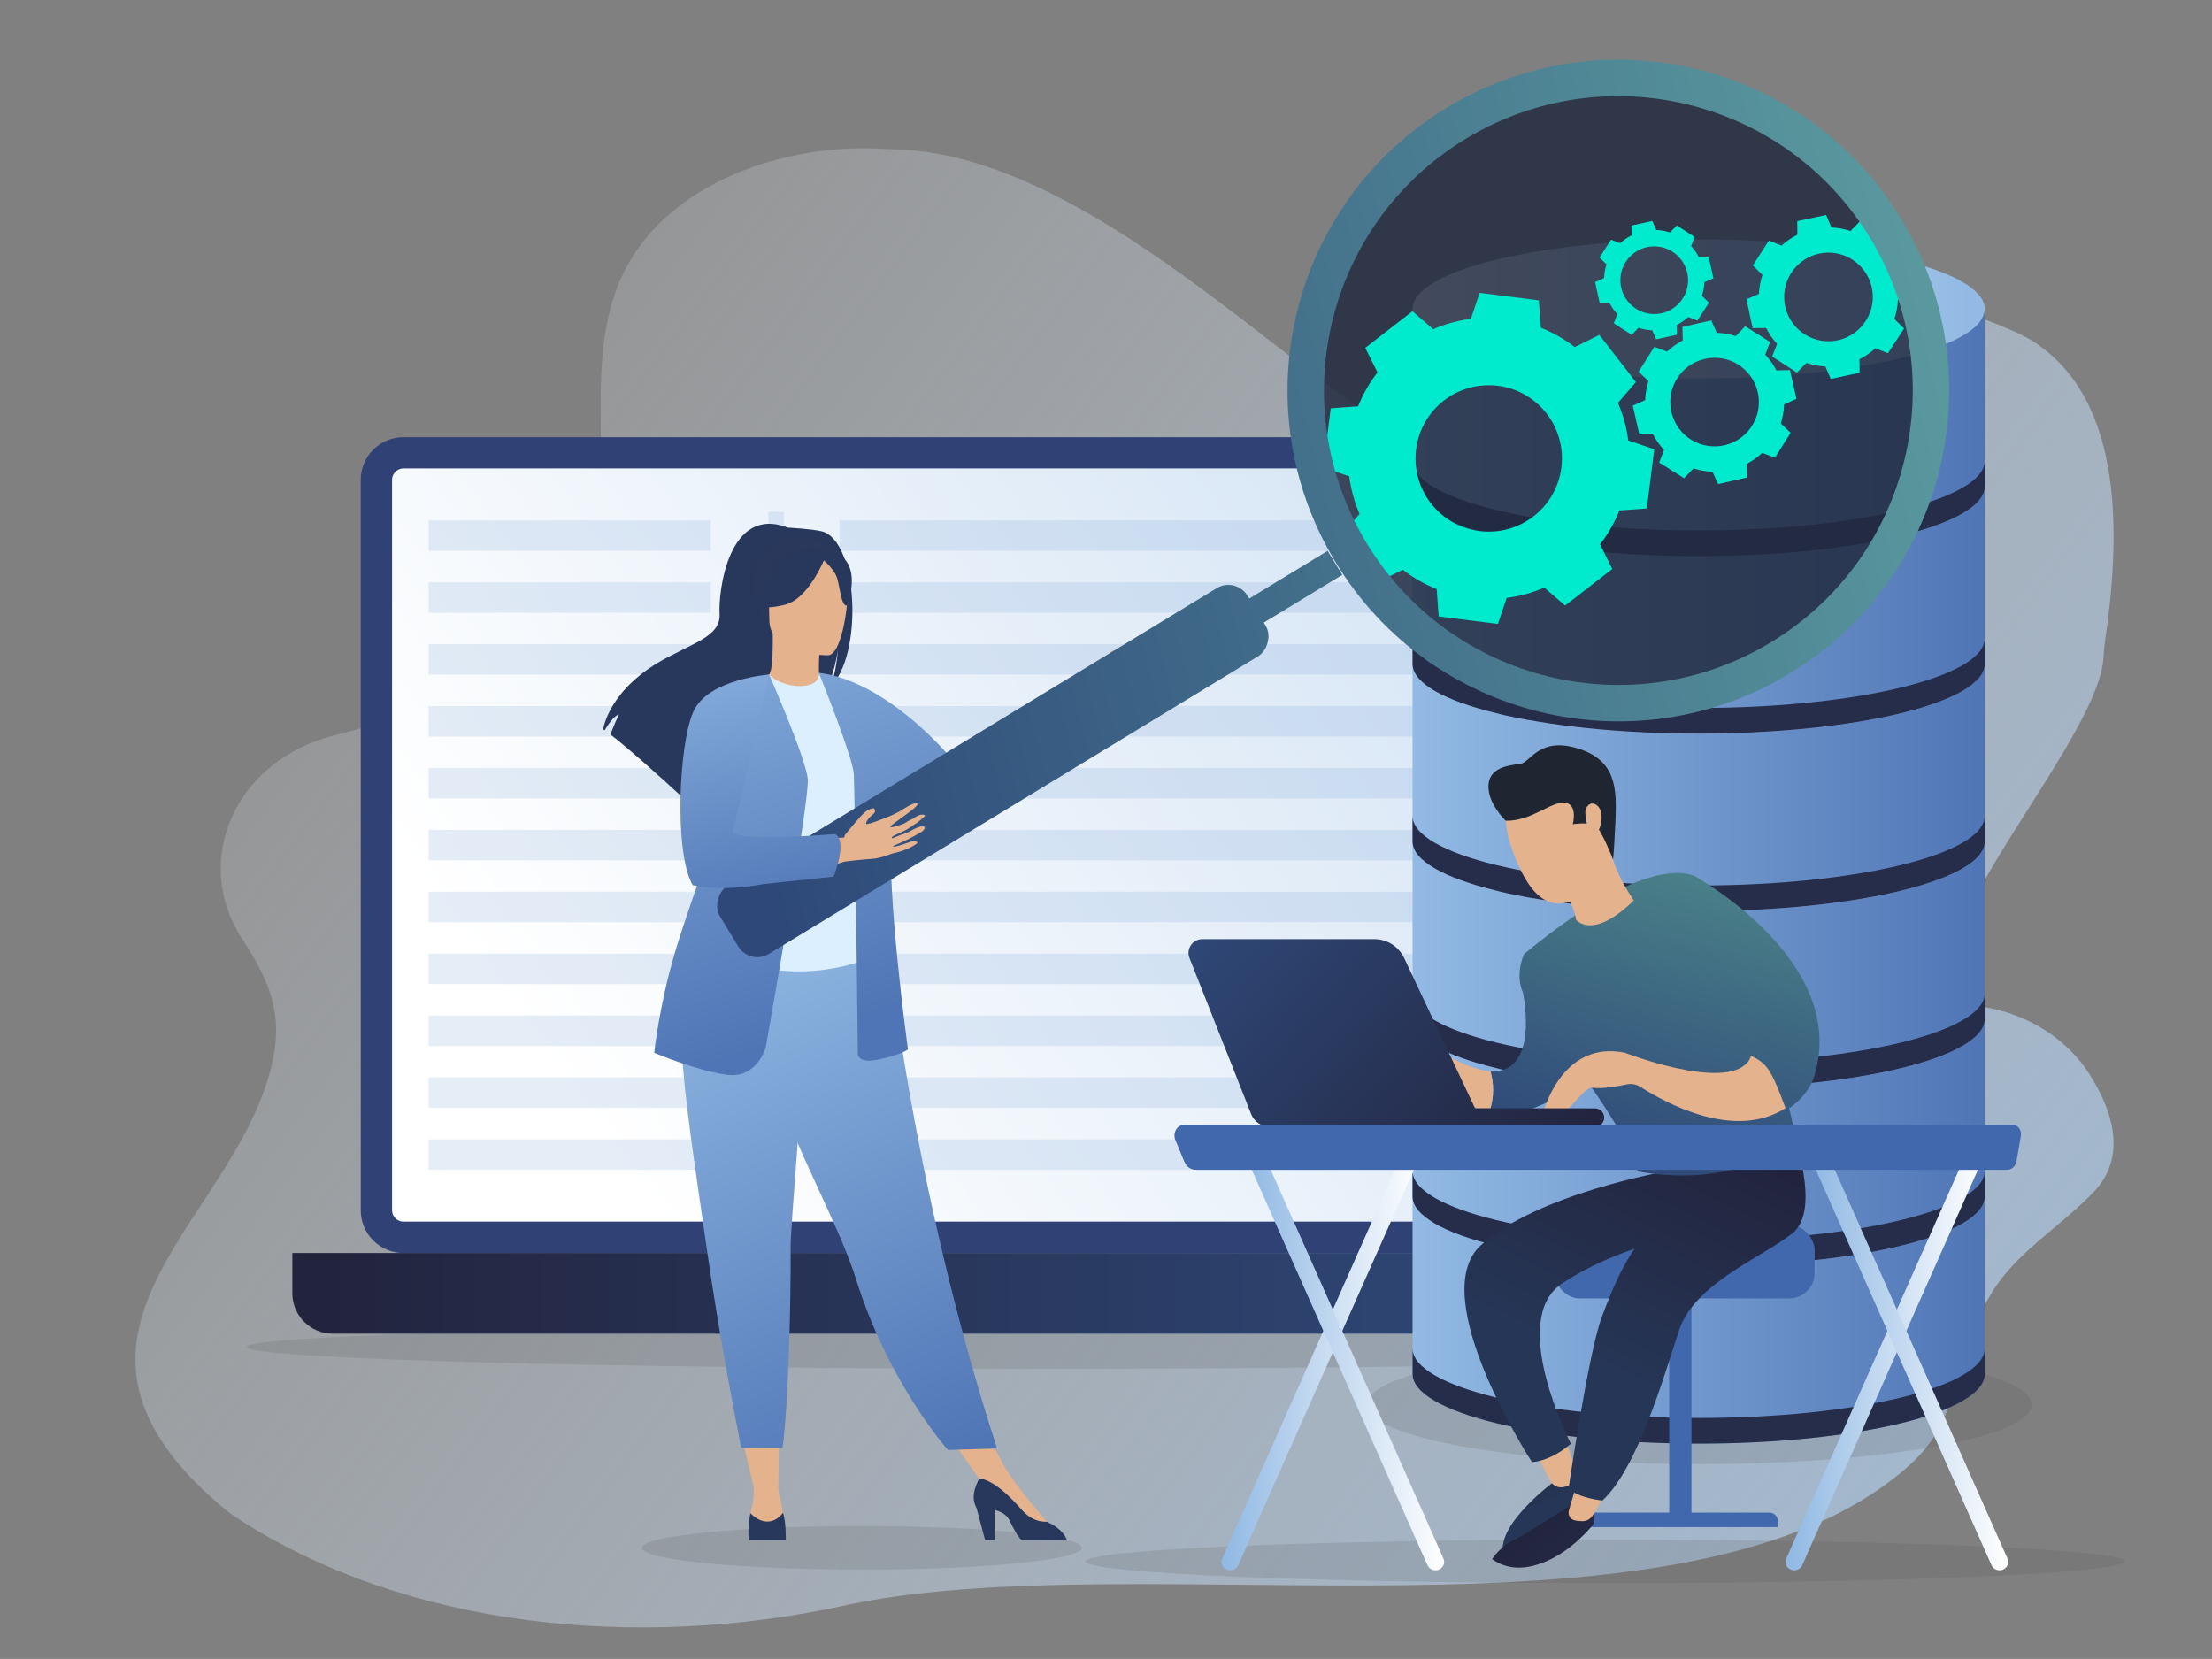 <?xml version="1.0" encoding="UTF-8"?>
<svg xmlns="http://www.w3.org/2000/svg" xmlns:xlink="http://www.w3.org/1999/xlink" id="Ebene_1" viewBox="0 0 596.02 447">
  <rect x="0" y="0" width="596.02" height="447" fill="#808080" stroke="none"/>
  <defs>
    <style>
      .cls-1 {
        fill: url(#Unbenannter_Verlauf_73-6);
      }

      .cls-1, .cls-2, .cls-3, .cls-4, .cls-5, .cls-6, .cls-7, .cls-8, .cls-9, .cls-10, .cls-11, .cls-12 {
        fill-rule: evenodd;
      }

      .cls-13 {
        fill: url(#Unbenannter_Verlauf_73-7);
      }

      .cls-14, .cls-3 {
        fill: #7ea5d8;
        opacity: .2;
      }

      .cls-15 {
        fill: url(#Unbenannter_Verlauf_70-4);
      }

      .cls-2 {
        fill: #252d4a;
      }

      .cls-16 {
        fill: url(#Unbenannter_Verlauf_477);
      }

      .cls-17 {
        fill: url(#Unbenannter_Verlauf_273-3);
      }

      .cls-4 {
        fill: url(#Unbenannter_Verlauf_70-2);
      }

      .cls-18 {
        fill: url(#Unbenannter_Verlauf_73-10);
      }

      .cls-5 {
        fill: url(#Unbenannter_Verlauf_73);
      }

      .cls-19 {
        fill: url(#Unbenannter_Verlauf_6-3);
      }

      .cls-6 {
        fill: url(#Unbenannter_Verlauf_6);
      }

      .cls-20 {
        fill: #4168ad;
      }

      .cls-21 {
        fill: url(#Unbenannter_Verlauf_39);
      }

      .cls-22 {
        fill: #212b40;
        opacity: .85;
      }

      .cls-23 {
        fill: url(#Unbenannter_Verlauf_273);
      }

      .cls-24 {
        fill: url(#Unbenannter_Verlauf_39-2);
      }

      .cls-25 {
        fill: url(#Unbenannter_Verlauf_73-11);
      }

      .cls-26 {
        fill: #e6b390;
      }

      .cls-27 {
        fill: url(#Unbenannter_Verlauf_39-3);
      }

      .cls-28 {
        fill: #28385c;
      }

      .cls-7 {
        fill: url(#Unbenannter_Verlauf_73-2);
      }

      .cls-29 {
        fill: #505050;
        opacity: .16;
      }

      .cls-8 {
        fill: url(#Unbenannter_Verlauf_73-5);
      }

      .cls-30 {
        fill: #00eace;
      }

      .cls-31 {
        fill: url(#Unbenannter_Verlauf_70-6);
      }

      .cls-9 {
        fill: url(#Unbenannter_Verlauf_70);
      }

      .cls-32 {
        fill: url(#Unbenannter_Verlauf_6-2);
      }

      .cls-33 {
        fill: #cc564f;
      }

      .cls-34 {
        fill: #e5b28e;
      }

      .cls-10 {
        fill: url(#Unbenannter_Verlauf_73-4);
      }

      .cls-35 {
        fill: url(#Unbenannter_Verlauf_70-5);
      }

      .cls-36 {
        fill: url(#Unbenannter_Verlauf_73-9);
      }

      .cls-37 {
        fill: url(#Unbenannter_Verlauf_70-3);
      }

      .cls-11 {
        fill: #304275;
      }

      .cls-38 {
        fill: url(#Unbenannter_Verlauf_73-8);
      }

      .cls-39 {
        fill: url(#Unbenannter_Verlauf_4);
      }

      .cls-40 {
        fill: url(#Unbenannter_Verlauf_4-3);
      }

      .cls-41 {
        fill: #dcefff;
      }

      .cls-42 {
        fill: url(#Unbenannter_Verlauf_4-2);
      }

      .cls-12 {
        fill: url(#Unbenannter_Verlauf_73-3);
      }

      .cls-43 {
        fill: url(#Unbenannter_Verlauf_4-4);
      }

      .cls-44 {
        fill: #29385b;
      }

      .cls-45 {
        fill: url(#Unbenannter_Verlauf_273-2);
      }

      .cls-46 {
        fill: #1f2531;
      }
    </style>
    <linearGradient id="Unbenannter_Verlauf_477" data-name="Unbenannter Verlauf 477" x1="-11.74" y1="12.03" x2="714.72" y2="557.47" gradientUnits="userSpaceOnUse">
      <stop offset="0" stop-color="#fff" stop-opacity="0"></stop>
      <stop offset="1" stop-color="#92bae4"></stop>
    </linearGradient>
    <linearGradient id="Unbenannter_Verlauf_70" data-name="Unbenannter Verlauf 70" x1="155" y1="297.85" x2="790.61" y2="-149.42" gradientUnits="userSpaceOnUse">
      <stop offset="0" stop-color="#fff"></stop>
      <stop offset=".97" stop-color="#92bae4"></stop>
    </linearGradient>
    <linearGradient id="Unbenannter_Verlauf_6" data-name="Unbenannter Verlauf 6" x1="78.77" y1="348.48" x2="430.6" y2="348.48" gradientUnits="userSpaceOnUse">
      <stop offset="0" stop-color="#22233c"></stop>
      <stop offset=".97" stop-color="#2f4979"></stop>
    </linearGradient>
    <linearGradient id="Unbenannter_Verlauf_70-2" data-name="Unbenannter Verlauf 70" x1="380.62" y1="83.24" x2="534.78" y2="83.24" xlink:href="#Unbenannter_Verlauf_70"></linearGradient>
    <linearGradient id="Unbenannter_Verlauf_73" data-name="Unbenannter Verlauf 73" x1="380.62" y1="116.54" x2="534.78" y2="116.54" gradientUnits="userSpaceOnUse">
      <stop offset="0" stop-color="#92bae4"></stop>
      <stop offset="1" stop-color="#5075b6"></stop>
    </linearGradient>
    <linearGradient id="Unbenannter_Verlauf_73-2" data-name="Unbenannter Verlauf 73" y1="164.37" y2="164.37" xlink:href="#Unbenannter_Verlauf_73"></linearGradient>
    <linearGradient id="Unbenannter_Verlauf_73-3" data-name="Unbenannter Verlauf 73" y1="212.19" y2="212.19" xlink:href="#Unbenannter_Verlauf_73"></linearGradient>
    <linearGradient id="Unbenannter_Verlauf_73-4" data-name="Unbenannter Verlauf 73" y1="260.02" y2="260.02" xlink:href="#Unbenannter_Verlauf_73"></linearGradient>
    <linearGradient id="Unbenannter_Verlauf_73-5" data-name="Unbenannter Verlauf 73" y1="307.85" y2="307.85" xlink:href="#Unbenannter_Verlauf_73"></linearGradient>
    <linearGradient id="Unbenannter_Verlauf_73-6" data-name="Unbenannter Verlauf 73" y1="355.68" y2="355.68" xlink:href="#Unbenannter_Verlauf_73"></linearGradient>
    <linearGradient id="Unbenannter_Verlauf_4" data-name="Unbenannter Verlauf 4" x1="2979.17" y1="386.3" x2="2968.59" y2="407.11" gradientTransform="translate(3383.96) rotate(-180) scale(1 -1)" gradientUnits="userSpaceOnUse">
      <stop offset="0" stop-color="#22233c"></stop>
      <stop offset=".97" stop-color="#263656"></stop>
    </linearGradient>
    <linearGradient id="Unbenannter_Verlauf_4-2" data-name="Unbenannter Verlauf 4" x1="521.39" y1="295.34" x2="489.38" y2="362.32" gradientTransform="translate(-75.57)" xlink:href="#Unbenannter_Verlauf_4"></linearGradient>
    <linearGradient id="Unbenannter_Verlauf_4-3" data-name="Unbenannter Verlauf 4" x1="2973.03" y1="407.34" x2="2936.34" y2="455.31" xlink:href="#Unbenannter_Verlauf_4"></linearGradient>
    <linearGradient id="Unbenannter_Verlauf_4-4" data-name="Unbenannter Verlauf 4" x1="548.29" y1="308.19" x2="516.28" y2="375.17" gradientTransform="translate(-75.57)" xlink:href="#Unbenannter_Verlauf_4"></linearGradient>
    <linearGradient id="Unbenannter_Verlauf_39" data-name="Unbenannter Verlauf 39" x1="506.6" y1="228.27" x2="475.84" y2="344.53" gradientTransform="translate(-75.57)" gradientUnits="userSpaceOnUse">
      <stop offset="0" stop-color="#497f88"></stop>
      <stop offset=".66" stop-color="#2f4979"></stop>
      <stop offset="1" stop-color="#2f4979"></stop>
    </linearGradient>
    <linearGradient id="Unbenannter_Verlauf_39-2" data-name="Unbenannter Verlauf 39" x1="534.51" y1="237.84" x2="503.98" y2="353.27" xlink:href="#Unbenannter_Verlauf_39"></linearGradient>
    <linearGradient id="Unbenannter_Verlauf_39-3" data-name="Unbenannter Verlauf 39" x1="553.59" y1="242.9" x2="524.22" y2="353.94" xlink:href="#Unbenannter_Verlauf_39"></linearGradient>
    <linearGradient id="Unbenannter_Verlauf_6-2" data-name="Unbenannter Verlauf 6" x1="496.86" y1="318.32" x2="401.94" y2="234.07" gradientTransform="translate(-75.57)" xlink:href="#Unbenannter_Verlauf_6"></linearGradient>
    <linearGradient id="Unbenannter_Verlauf_6-3" data-name="Unbenannter Verlauf 6" x1="488.35" y1="327.92" x2="393.42" y2="243.66" gradientTransform="translate(-75.57)" xlink:href="#Unbenannter_Verlauf_6"></linearGradient>
    <linearGradient id="Unbenannter_Verlauf_70-3" data-name="Unbenannter Verlauf 70" x1="15505.52" y1="365.6" x2="15559.3" y2="365.6" gradientTransform="translate(15888.43) rotate(-180) scale(1 -1)" xlink:href="#Unbenannter_Verlauf_70"></linearGradient>
    <linearGradient id="Unbenannter_Verlauf_70-4" data-name="Unbenannter Verlauf 70" x1="15499.31" y1="365.6" x2="15553.09" y2="365.6" gradientTransform="translate(15888.43) rotate(-180) scale(1 -1)" xlink:href="#Unbenannter_Verlauf_70"></linearGradient>
    <linearGradient id="Unbenannter_Verlauf_70-5" data-name="Unbenannter Verlauf 70" x1="15353.54" y1="365.6" x2="15407.32" y2="365.6" gradientTransform="translate(15888.43) rotate(-180) scale(1 -1)" xlink:href="#Unbenannter_Verlauf_70"></linearGradient>
    <linearGradient id="Unbenannter_Verlauf_70-6" data-name="Unbenannter Verlauf 70" x1="15347.33" y1="365.6" x2="15401.11" y2="365.6" gradientTransform="translate(15888.43) rotate(-180) scale(1 -1)" xlink:href="#Unbenannter_Verlauf_70"></linearGradient>
    <linearGradient id="Unbenannter_Verlauf_73-7" data-name="Unbenannter Verlauf 73" x1="200.81" y1="241.22" x2="136.82" y2="386.76" gradientTransform="translate(409.86) rotate(-180) scale(1 -1)" xlink:href="#Unbenannter_Verlauf_73"></linearGradient>
    <linearGradient id="Unbenannter_Verlauf_73-8" data-name="Unbenannter Verlauf 73" x1="186.34" y1="130.52" x2="143.67" y2="262.99" gradientTransform="translate(409.86) rotate(-180) scale(1 -1)" xlink:href="#Unbenannter_Verlauf_73"></linearGradient>
    <linearGradient id="Unbenannter_Verlauf_73-9" data-name="Unbenannter Verlauf 73" x1="234.84" y1="256.18" x2="170.85" y2="401.73" gradientTransform="translate(409.86) rotate(-180) scale(1 -1)" xlink:href="#Unbenannter_Verlauf_73"></linearGradient>
    <linearGradient id="Unbenannter_Verlauf_73-10" data-name="Unbenannter Verlauf 73" x1="244.16" y1="149.14" x2="201.5" y2="281.61" gradientTransform="translate(409.86) rotate(-180) scale(1 -1)" xlink:href="#Unbenannter_Verlauf_73"></linearGradient>
    <linearGradient id="Unbenannter_Verlauf_273" data-name="Unbenannter Verlauf 273" x1="197.21" y1="197.25" x2="620.27" y2="90.5" gradientTransform="translate(663.35 -53.96) rotate(121.31)" gradientUnits="userSpaceOnUse">
      <stop offset="0" stop-color="#2e4979"></stop>
      <stop offset="1" stop-color="#65afa8"></stop>
    </linearGradient>
    <linearGradient id="Unbenannter_Verlauf_273-2" data-name="Unbenannter Verlauf 273" x1="204.21" y1="223.72" x2="625.26" y2="117.47" gradientTransform="translate(584.02 87.14) rotate(121.31)" xlink:href="#Unbenannter_Verlauf_273"></linearGradient>
    <linearGradient id="Unbenannter_Verlauf_273-3" data-name="Unbenannter Verlauf 273" x1="189.68" y1="167.41" x2="612.74" y2="60.65" gradientTransform="matrix(1,0,0,1,0,0)" xlink:href="#Unbenannter_Verlauf_273"></linearGradient>
    <linearGradient id="Unbenannter_Verlauf_73-11" data-name="Unbenannter Verlauf 73" x1="219.33" y1="162.18" x2="200.06" y2="249.23" gradientTransform="translate(409.86) rotate(-180) scale(1 -1)" xlink:href="#Unbenannter_Verlauf_73"></linearGradient>
  </defs>
  <path class="cls-16" d="M72.31,266.19c-1.73-4.56-4.23-8.93-7.05-13.22-13.87-21.09-1.73-48.22,24.68-54.78,24.72-6.14,48-16.08,62.13-34.49,1.2-1.56,2.27-3.2,3.17-4.92,13.77-26.33-.56-59.94,13.41-86.55,11.82-22.53,42.07-33.92,69.91-32.09.74.05,1.49.08,2.23.09,64.63,1.19,134.9,95.44,156.78,79.85,18.05-9.02,35.99-29.6,54.86-38.15,32.82-14.87,84.62,3.32,95.05,9.85,25.66,16.06,23.6,54.52,19.67,81.27-.18,1.25-.3,2.5-.35,3.76-.87,24.68-64.74,89.06-32.07,94.55,12.01,2.02,22.39,8.74,28.37,18.25,6.33,10.05,10.12,22.31.79,31.83-8.28,8.53-19.08,15.15-25.8,24.71-7.62,10.84-9.11,24.22-14.33,36.1-2.04,4.64-5.17,8.85-9.1,12.4-59.08,53.42-208.45,20.48-287.78,38.1-54.65,11.78-116.82,6.26-163.04-23.74-1.46-.95-2.83-2-4.14-3.11-56.55-48.04,7.12-78.15,14.24-122.67.91-5.72.44-11.57-1.64-17.04Z"></path>
  <path class="cls-29" d="M499.68,362.94c0-3.24-96.98-5.87-216.61-5.87s-216.61,2.63-216.61,5.87c0,3.24,96.98,5.87,216.61,5.87s216.61-2.63,216.61-5.87Z"></path>
  <path class="cls-29" d="M547.43,378.5c0-8.84-40.11-16-89.59-16-49.48,0-89.59,7.16-89.59,16,0,8.84,40.11,16,89.59,16s89.59-7.16,89.59-16Z"></path>
  <g>
    <path class="cls-11" d="M108.68,117.8h292.01c6.32,0,11.48,5.16,11.48,11.48v196.86c0,6.32-5.16,11.48-11.48,11.48H108.68c-6.32,0-11.48-5.16-11.48-11.48v-196.86c0-6.32,5.16-11.48,11.48-11.48h0ZM108.68,117.8"></path>
    <path class="cls-9" d="M108.68,126.22c-1.65,0-3.04,1.4-3.04,3.05v196.86c0,1.66,1.39,3.04,3.04,3.04h292.01c1.65,0,3.04-1.39,3.04-3.04v-196.86c0-1.66-1.39-3.05-3.04-3.05H108.68ZM108.68,126.22"></path>
    <path class="cls-6" d="M78.77,337.62h351.83v10.87c0,5.98-4.88,10.87-10.86,10.87H89.64c-5.98,0-10.87-4.89-10.87-10.87v-10.87ZM78.77,337.62"></path>
    <path class="cls-3" d="M115.49,140.22h76.01v8.2h-76.01v-8.2ZM115.49,307h76.01v8.2h-76.01v-8.2ZM115.49,290.31h76.01v8.21h-76.01v-8.21ZM115.49,273.64h76.01v8.21h-76.01v-8.21ZM115.49,256.96h76.01v8.2h-76.01v-8.2ZM115.49,240.28h76.01v8.2h-76.01v-8.2ZM115.49,223.61h76.01v8.2h-76.01v-8.2ZM115.49,206.92h76.01v8.21h-76.01v-8.21ZM115.49,190.25h76.01v8.21h-76.01v-8.21ZM115.49,173.57h76.01v8.2h-76.01v-8.2ZM115.49,156.89h76.01v8.2h-76.01v-8.2ZM115.49,156.89"></path>
    <path class="cls-3" d="M226.23,140.22h167.87v8.2h-167.87v-8.2ZM226.23,307h167.87v8.2h-167.87v-8.2ZM226.23,290.31h167.87v8.21h-167.87v-8.21ZM226.23,273.64h167.87v8.21h-167.87v-8.21ZM226.23,256.96h167.87v8.2h-167.87v-8.2ZM226.23,240.28h167.87v8.2h-167.87v-8.2ZM226.23,223.61h167.87v8.2h-167.87v-8.2ZM226.23,206.92h167.87v8.21h-167.87v-8.21ZM226.23,190.25h167.87v8.21h-167.87v-8.21ZM226.23,173.57h167.87v8.2h-167.87v-8.2ZM226.23,156.89h167.87v8.2h-167.87v-8.2ZM226.23,156.89"></path>
    <rect class="cls-14" x="207.03" y="137.92" width="4.17" height="179.56"></rect>
  </g>
  <g>
    <path class="cls-4" d="M457.7,64.48c42.58,0,77.08,8.4,77.08,18.76s-34.5,18.76-77.08,18.76-77.09-8.4-77.09-18.76,34.51-18.76,77.09-18.76h0ZM457.7,64.48"></path>
    <path class="cls-5" d="M534.78,131.07v-47.83c0,10.36-34.5,18.76-77.08,18.76s-77.09-8.4-77.09-18.76v47.83c0,10.37,34.51,18.77,77.09,18.77s77.08-8.4,77.08-18.77h0ZM534.78,131.07"></path>
    <path class="cls-7" d="M534.78,178.89v-47.83c0,10.37-34.5,18.77-77.08,18.77s-77.09-8.4-77.09-18.77v47.83c0,10.37,34.51,18.77,77.09,18.77s77.08-8.4,77.08-18.77h0ZM534.78,178.89"></path>
    <path class="cls-12" d="M534.78,226.73v-47.83c0,10.37-34.5,18.77-77.08,18.77s-77.09-8.4-77.09-18.77v47.83c0,10.36,34.51,18.76,77.09,18.76s77.08-8.4,77.08-18.76h0ZM534.78,226.73"></path>
    <path class="cls-10" d="M534.78,274.55v-47.83c0,10.36-34.5,18.76-77.08,18.76s-77.09-8.4-77.09-18.76v47.83c0,10.36,34.51,18.76,77.09,18.76s77.08-8.4,77.08-18.76h0ZM534.78,274.55"></path>
    <path class="cls-8" d="M534.78,322.38v-47.83c0,10.36-34.5,18.76-77.08,18.76s-77.09-8.4-77.09-18.76v47.83c0,10.36,34.51,18.76,77.09,18.76s77.08-8.4,77.08-18.76h0ZM534.78,322.38"></path>
    <path class="cls-1" d="M534.78,370.21v-47.83c0,10.36-34.5,18.76-77.08,18.76s-77.09-8.4-77.09-18.76v47.83c0,10.37,34.51,18.77,77.09,18.77s77.08-8.4,77.08-18.77h0ZM534.78,370.21"></path>
    <path class="cls-2" d="M457.7,142.93c-42.57,0-77.09-8.4-77.09-18.76v6.9c0,10.37,34.51,18.77,77.09,18.77s77.08-8.4,77.08-18.77v-6.9c0,10.36-34.5,18.76-77.08,18.76h0ZM457.7,142.93"></path>
    <path class="cls-2" d="M457.7,190.76c-42.57,0-77.09-8.4-77.09-18.76v6.9c0,10.37,34.51,18.77,77.09,18.77s77.08-8.4,77.08-18.77v-6.9c0,10.36-34.5,18.76-77.08,18.76h0ZM457.7,190.76"></path>
    <path class="cls-2" d="M457.7,238.59c-42.57,0-77.09-8.4-77.09-18.76v6.9c0,10.36,34.51,18.76,77.09,18.76s77.08-8.4,77.08-18.76v-6.9c0,10.36-34.5,18.76-77.08,18.76h0ZM457.7,238.59"></path>
    <path class="cls-2" d="M457.7,286.42c-42.57,0-77.09-8.4-77.09-18.77v6.9c0,10.36,34.51,18.76,77.09,18.76s77.08-8.4,77.08-18.76v-6.9c0,10.37-34.5,18.77-77.08,18.77h0ZM457.7,286.42"></path>
    <path class="cls-2" d="M457.7,334.25c-42.57,0-77.09-8.4-77.09-18.76v6.9c0,10.36,34.51,18.76,77.09,18.76s77.08-8.4,77.08-18.76v-6.9c0,10.36-34.5,18.76-77.08,18.76h0ZM457.7,334.25"></path>
    <path class="cls-2" d="M457.7,382.07c-42.57,0-77.09-8.4-77.09-18.76v6.9c0,10.37,34.51,18.77,77.09,18.77s77.08-8.4,77.08-18.77v-6.9c0,10.36-34.5,18.76-77.08,18.76h0ZM457.7,382.07"></path>
  </g>
  <g>
    <g>
      <path class="cls-29" d="M572.51,420.71c0-3.24-62.69-5.87-140.02-5.87-77.33,0-140.02,2.63-140.02,5.87,0,3.24,62.69,5.87,140.02,5.87s140.02-2.63,140.02-5.87Z"></path>
      <path class="cls-29" d="M291.51,417.06c0-3.24-26.54-5.87-59.28-5.87s-59.28,2.63-59.28,5.87,26.54,5.87,59.28,5.87c32.74,0,59.28-2.63,59.28-5.87Z"></path>
      <g>
        <g>
          <rect class="cls-20" x="449.77" y="345.4" width="5.99" height="64.82"></rect>
          <path class="cls-20" d="M479.02,411.47h-52.5v-1.83c0-1.15.93-2.07,2.07-2.07h48.19c1.23,0,2.24,1,2.24,2.24v1.67Z"></path>
          <rect class="cls-20" x="418.8" y="329.96" width="70.15" height="19.9" rx="6.85" ry="6.85"></rect>
        </g>
        <g>
          <path class="cls-39" d="M419.38,398.73s-17.12,12.34-14.14,20.63c0,0,18.73-8.08,20.99-14.44,2.26-6.36-.38-9.18-.38-9.18l-6.46,2.99Z"></path>
          <path class="cls-34" d="M421.96,388.39l2.8,8.09c.42,1.22,0,2.61-1.09,3.3-.55.35-1.29.67-2.32.9-1.44.33-2.93-.34-3.62-1.64l-3.35-6.3,7.58-4.34Z"></path>
          <path class="cls-42" d="M449.19,315.57s-35.16,6.09-50.24,20.02c-15.08,13.93,13.84,58.37,13.84,58.37,0,0,4.74-.03,10.48-4.95,0,0-17.15-33.42-2.37-43.17,16.62-10.96,35.76-13.43,35.76-13.43l-7.14-15.77-.34-1.07Z"></path>
          <path class="cls-40" d="M408.21,414.78c3.76-1.74,14.42-9.2,16.22-9.53,1.8-.33,4.91,1.78,4.91,1.78,0,0,.76,1.36-.05,3.74-2.5,3.03-8.06,8.8-15.52,10.95-5.49,1.58-9.33.11-11.73-1.62,1.32-2,3.66-4.16,6.17-5.32Z"></path>
          <path class="cls-34" d="M432.54,401.76c-.04,1.04-2.16,4.59-3.4,6.59-.59.95-1.62,1.53-2.74,1.53-.71,0-1.52-.06-2.26-.27-1.11-.32-1.73-1.5-1.41-2.61l2.42-8.27,7.39,3.03Z"></path>
          <path class="cls-43" d="M483.03,305.02s7.81,20.88,0,27.23c-7.81,6.35-26.43,13.5-30.59,26.14-4.16,12.65-11.22,37.22-20.67,45.92,0,0-6.64-.64-9.12-3.29,0,0,5.38-36.69,8.93-46.1,3.07-8.15,7.6-19.92,16.28-26.5,2.48-1.88,2.05-4.86.9-7.76l-2.1-5.27,36.37-10.37Z"></path>
          <path class="cls-21" d="M401.6,288.65c13.09.79,9.01-20.12,8.78-20.96l19.87,14.03s-1.05,11.18-17.57,17.05c-4.18,1.48-8,1.55-11.38.82,1.44-4.2,1.15-7.97.3-10.95Z"></path>
          <path class="cls-34" d="M376.29,282.36c4.88-3.39,10.4,0,10.4,0,6.52,4.27,11.35,6.08,14.91,6.29.84,2.98,1.14,6.75-.3,10.95-7.31-1.57-12.53-6.86-14.81-9.57-.82-.98-2.27-1.15-3.27-.36-1.02.8-2,1.9-1.82,3.06.35,2.28-2.29,3-2.49,2.18-.2-.83.9-5.73.9-5.73,0,0-5.29,5.32-7.36,7.36-2.07,2.04-4.66,0-4.66,0,0,0,3.61-10.79,8.49-14.19Z"></path>
          <path class="cls-24" d="M457.21,236.42s-11.1-8.64-46.54,20.63c0,0-2.96,6.13.27,11.58,3.23,5.45,26.11,32.2,30.34,46.94,0,0,23.72,5.78,42.68-8.35,0,0-7.11-40-26.75-70.8Z"></path>
          <path class="cls-27" d="M474.07,285.74c2.21-9-22.47-30.38-22.47-30.38l4.9-19.33s41.66,22.66,32.45,53.66c-1.17,3.94-4.14,7.14-6.86,8.88-3.89-10.48-3.66-10.68-8.02-12.84Z"></path>
          <path class="cls-34" d="M437.86,283.67s26.55,10.31,33.03,2.55c.44-.53.73-1.12.89-1.78,4.36,2.16,5.44,3.66,9.33,14.14-13.96,8.92-32.71-1.65-39.16-5.75-1.06-.67-2.34-.91-3.57-.65-2.49.52-6.79,1.28-9.11.92-3.39-.52-8.27,11.45-13.77,7.75,0,0,4.71-20.8,22.35-17.19Z"></path>
          <path class="cls-34" d="M410.72,208.34s-9.12,5.4-2.86,21.74c6.26,16.33,13.13,15.42,21.7,9.33,5.16-3.67,7.41-13.74-.17-26.96-7.58-13.21-18.67-4.11-18.67-4.11Z"></path>
          <path class="cls-34" d="M423.93,245.05c.39,1.01.67,1.97.68,2.68,0,0,4.29,5.93,15.62-5.12,0,0-6.52-8.8-7.06-18.1l-11.64,15.31s.77,1.41,1.53,3.11c.32.69.63,1.42.87,2.11Z"></path>
          <path class="cls-46" d="M405.72,221.16s-4.98-4.7-4.65-9.7c.32-5,6.17-5.26,8.72-5.68,2.55-.42,5-7.31,15.35-4.11,10.35,3.2,10.56,10.71,10.12,19.92-.44,9.22-.63,9.98-.63,9.98,0,0-3.13-7.96-4.64-9-1.77-1.22-6.21-.49-6.21-.49,0,0,1.48-5.43-2.19-5.8-3.67-.38-8.87,5-15.88,4.87Z"></path>
          <path class="cls-34" d="M427.16,218.89c-.05-1.36,1.47-3.53,3.38-1.68,1.91,1.85.77,6.86-.7,7.43-1.47.57-2.56-2.62-2.69-5.75Z"></path>
        </g>
        <g>
          <path class="cls-32" d="M429.87,303.63s-.09,0-.13,0l-55.71-.06c-1.38,0-2.49-1.12-2.49-2.5,0-1.38,1.12-2.52,2.5-2.49l55.71.06c1.38,0,2.49,1.12,2.49,2.5,0,1.33-1.05,2.42-2.37,2.49Z"></path>
          <path class="cls-19" d="M323.95,253.05h46.39c3.42,0,6.54,1.98,8,5.07l21.45,45.48h-57.66c-2.21,0-4.19-1.35-5-3.4l-16.63-42.08c-.96-2.43.83-5.07,3.45-5.07Z"></path>
        </g>
        <g>
          <g>
            <path class="cls-37" d="M331.47,423.11c-.31,0-.62-.06-.92-.19-1.19-.49-1.74-1.83-1.23-2.98l49.1-110.5c.51-1.15,1.89-1.68,3.08-1.19,1.19.49,1.74,1.83,1.23,2.98l-49.1,110.5c-.38.86-1.24,1.37-2.15,1.37Z"></path>
            <path class="cls-15" d="M386.78,423.11c-.91,0-1.77-.51-2.15-1.37l-49.1-110.5c-.51-1.15.04-2.48,1.23-2.98,1.19-.49,2.56.04,3.08,1.19l49.1,110.5c.51,1.15-.04,2.48-1.23,2.98-.3.13-.62.19-.92.19Z"></path>
            <path class="cls-35" d="M483.45,423.11c-.31,0-.62-.06-.92-.19-1.19-.49-1.74-1.83-1.23-2.98l49.1-110.5c.51-1.15,1.89-1.68,3.08-1.19,1.19.49,1.74,1.83,1.23,2.98l-49.1,110.5c-.38.86-1.24,1.37-2.15,1.37Z"></path>
            <path class="cls-31" d="M538.76,423.11c-.91,0-1.77-.51-2.15-1.37l-49.1-110.5c-.51-1.15.04-2.48,1.23-2.98,1.19-.49,2.56.04,3.08,1.19l49.1,110.5c.51,1.15-.04,2.48-1.23,2.98-.3.13-.62.19-.92.19Z"></path>
          </g>
          <path class="cls-20" d="M544.52,306.04c.13-.72-.05-1.47-.46-2.04-.42-.57-1.04-.9-1.7-.9h-223.36c-.87,0-1.67.49-2.14,1.31-.47.82-.53,1.85-.17,2.73l2.42,5.86c.55,1.34,1.76,2.2,3.08,2.2h218.63c1.23,0,2.29-.98,2.52-2.33l1.18-6.84Z"></path>
        </g>
      </g>
    </g>
    <circle class="cls-22" cx="435.88" cy="105.97" r="81.23"></circle>
    <g>
      <path class="cls-30" d="M405.97,161.11c3.54-.45,6.94-1.4,10.14-2.78l5.6,4.84,6.36-4.93,6.36-4.93-3.29-6.63c2.13-2.75,3.9-5.82,5.21-9.13l7.38-.54,1.01-7.98,1.01-7.98-7.01-2.36c-.45-3.54-1.4-6.94-2.78-10.14l4.84-5.6-4.93-6.36-4.93-6.36-6.63,3.29c-2.75-2.13-5.82-3.9-9.13-5.21l-.54-7.38-7.98-1.01-7.98-1.01-2.36,7.01c-3.54.45-6.94,1.4-10.14,2.78l-5.6-4.84-6.36,4.93-6.36,4.93,3.29,6.63c-2.13,2.75-3.9,5.82-5.21,9.13l-7.38.54-1.01,7.98-1.01,7.98,7.01,2.36c.45,3.54,1.4,6.94,2.78,10.14l-4.84,5.6,4.93,6.36,4.93,6.36,6.63-3.29c2.75,2.13,5.82,3.9,9.13,5.21l.54,7.38,7.98,1.01,7.98,1.01,2.36-7.01h0ZM381.57,121.05c1.36-10.81,11.23-18.46,22.04-17.1,10.81,1.36,18.46,11.23,17.1,22.04s-11.23,18.46-22.04,17.1c-10.81-1.36-18.46-11.23-17.1-22.04h0Z"></path>
      <path class="cls-30" d="M480.72,108.97l3.34-1.5-.88-3.88-.88-3.88-3.65.09c-.81-1.57-1.82-2.99-3-4.24l1.3-3.42-3.36-2.12-3.36-2.12-2.52,2.65c-1.64-.52-3.36-.83-5.12-.88l-1.5-3.34-3.88.88-3.88.88.09,3.65c-1.57.81-2.99,1.82-4.24,3l-3.42-1.3-2.12,3.36-2.12,3.36,2.65,2.52c-.52,1.64-.83,3.36-.88,5.12l-3.34,1.5.88,3.88.88,3.88,3.65-.09c.81,1.57,1.82,2.99,3,4.24l-1.3,3.42,3.36,2.12,3.36,2.12,2.52-2.65c1.64.52,3.36.83,5.12.88l1.5,3.34,3.88-.88,3.88-.88-.09-3.65c1.57-.81,2.99-1.83,4.24-3l3.42,1.3,2.12-3.36,2.12-3.36-2.65-2.52c.52-1.64.83-3.36.88-5.12h0ZM463.78,120.14c-6.52.99-12.6-3.49-13.59-10.01-.99-6.52,3.49-12.6,10.01-13.59,6.52-.99,12.6,3.49,13.59,10.01.99,6.52-3.49,12.6-10.01,13.59Z"></path>
      <path class="cls-30" d="M511.39,80.84l3.36-1.45-.83-3.89-.83-3.89-3.65.04c-.78-1.58-1.78-3.01-2.95-4.28l1.35-3.4-3.34-2.17-3.34-2.17-2.56,2.61c-1.63-.55-3.35-.87-5.11-.95l-1.45-3.36-3.89.83-3.89.83.04,3.65c-1.58.78-3.01,1.78-4.28,2.95l-3.4-1.35-2.17,3.34-2.17,3.34,2.61,2.56c-.55,1.63-.87,3.35-.95,5.11l-3.36,1.45.83,3.89.83,3.89,3.65-.04c.78,1.58,1.78,3.01,2.95,4.28l-1.35,3.4,3.34,2.17,3.34,2.17,2.56-2.61c1.63.55,3.35.87,5.11.95l1.45,3.36,3.89-.83,3.89-.83-.04-3.65c1.58-.78,3.01-1.78,4.28-2.95l3.4,1.35,2.17-3.34,2.17-3.34-2.61-2.56c.55-1.63.87-3.35.95-5.11h0ZM494.31,91.84c-6.53.9-12.56-3.67-13.46-10.2-.9-6.53,3.67-12.56,10.2-13.46,6.53-.9,12.56,3.67,13.46,10.2.9,6.53-3.67,12.56-10.2,13.46Z"></path>
      <path class="cls-30" d="M459.25,76.03l2.42-1.06-.61-2.81-.61-2.81-2.64.04c-.57-1.14-1.29-2.17-2.14-3.08l.96-2.46-2.41-1.56-2.41-1.56-1.84,1.9c-1.18-.39-2.42-.62-3.69-.67l-1.06-2.42-2.81.61-2.81.61.04,2.64c-1.14.57-2.17,1.29-3.08,2.14l-2.46-.96-1.56,2.41-1.56,2.41,1.9,1.84c-.39,1.18-.62,2.42-.67,3.69l-2.42,1.06.61,2.81.61,2.81,2.64-.04c.57,1.14,1.3,2.17,2.14,3.08l-.96,2.46,2.41,1.56,2.41,1.56,1.84-1.9c1.18.39,2.42.62,3.69.67l1.06,2.42,2.81-.61,2.81-.61-.04-2.64c1.14-.57,2.17-1.3,3.08-2.14l2.46.96,1.56-2.41,1.56-2.41-1.9-1.84c.39-1.18.62-2.42.67-3.69ZM445.73,84.62c-5.04,0-9.12-4.09-9.12-9.12s4.09-9.12,9.12-9.12,9.12,4.09,9.12,9.12-4.09,9.12-9.12,9.12Z"></path>
    </g>
    <g>
      <path class="cls-34" d="M272.78,200.46c-1.32.6-3.72,1.71-6.17,2.85,1.31,2.33,2.95,6.55,3.38,13.54,2.63-1.63,6.04-4.35,8.95-7.21,4.67-4.58,10.99-11.81,10.99-11.81l-3.03-4.88s-10.41,5.82-14.13,7.5Z"></path>
      <polygon class="cls-34" points="198.88 383.01 203.22 401.26 209.71 401.23 209.95 383.01 198.88 383.01"></polygon>
      <polygon class="cls-34" points="253.48 383.79 265.81 401.26 270.62 395.09 263.2 381.39 253.48 383.79"></polygon>
      <path class="cls-28" d="M221.43,143.17c-2.5-.64-9.13-1-9.13-1-16.2-6.24-18.75,17.61-18.41,23.15.34,5.54-5.44,7.35-13.87,11.72-16.08,8.33-17.5,19.49-17.5,19.49.13.07.26.16.4.25.8-1.35,2.44-3.89,3.83-4.27-.05.12-1.64,3.5-2.23,5.43,4.74,3.61,13.62,11.61,19.81,17.28-.03-1.11.02-2.68.42-3.51l.76,4.6c3.31,3.04,5.59,5.18,5.59,5.18-.41-4.48,20.26-28.11,31.04-35.19,2.62-3.86,3.56-10.69,3.63-11.23-.45,5.41-1.38,8.45-2.21,10.16,9.13-8.4,7.72-39.54-2.12-42.06Z"></path>
      <path class="cls-34" d="M221.49,186.65c.05.02-5.21,2.75-9.16,1.67-3.72-1.01-6.15-5.84-6.1-5.85,1.58-.31,2.03-2.48,2-11.78l.71.14,11.98,2.37s-.27,3.77-.28,7.32c0,2.98.17,5.81.86,6.13Z"></path>
      <path class="cls-44" d="M207.7,169.53s-3.51-5.55-4.36-10.3c-.6-3.39,1.12-15.95,13.75-14.14,0,0,3.67.36,7.11,2.69,2.74,1.85,6.7,5.85,2.27,16.81l-1.15,3.7-17.63,1.24Z"></path>
      <path class="cls-13" d="M268.66,390.3l-6.35.19-6.87.21s-15.88-17.68-24.78-46.01c-.21-.66-.43-1.33-.66-2-4.87-14.21-14.98-32.05-20.3-48.19-.85-2.57-1.61-4.99-2.29-7.28-.22-.73-.43-1.45-.63-2.16-3.92-13.63-5.06-22.58-6.11-32.15l38.45.31s6.21,65.3,29.55,137.09Z"></path>
      <path class="cls-41" d="M233.73,231.13c-.1,18.3,2.68,26.14,2.68,26.14,0,0-16.46,8.36-36.03,2.21-.23-.07-16.2-3.72-16.2-3.72.33-.74,3.24-13.07,3.56-13.75,4.13-8.87,7.27-12.76,7.76-15.49.91-5.09.93-10.36.48-15.33-1.19-13.15-4.74-24.07-4.74-24.07,5.33-1.21,10.46-3.29,16.01-5.37,1.28,1.59,5.04,3.2,8.42,3.12,3.9-.09,5.11-1.73,4.97-3.59,4.15,2.31,7.45,4.51,7.45,4.51,3.53,6.13,10.69,12.08,11.21,21.49.13,2.31-5.57,23.33-5.57,23.84Z"></path>
      <path class="cls-33" d="M200.67,233.17c-1.68,2.38-4.9,16.84-12.92,18.65,4.13-10.3,7.27-14.82,7.76-17.99.91-5.91.93-12.03.48-17.8,2.68-4.7,4.69-7.93,4.69-7.93.21-.76,4.26-13.29,5.56-2.09,1.3,11.21-3.69,24.5-5.56,27.16Z"></path>
      <path class="cls-34" d="M223.16,176.57s-15.86.26-15.87-9.62c-.01-9.88-2.07-16.5,8.06-17.08,10.13-.58,12.1,3.18,12.9,6.48.81,3.3-.97,19.9-5.09,20.22Z"></path>
      <path class="cls-28" d="M227.78,150.85c-2.45-2.97-4.3-2.32-5.34-1.43-3.43-5.12-14.26,2.29-14.26,2.29-1.06,7.09-6.17,11.15-6.17,11.15,0,0,2.89,1.79,9.55.07,5.24-1.35,9.05-8.81,10.43-11.93.94.84,2.93,2.78,3.53,4.67.79,2.52,1.15,7.69,2.66,7.52,0,0,3.27-7.88-.41-12.33Z"></path>
      <path class="cls-34" d="M203,400.24s.52,3.62-.83,7.48c0,0-1.06,4.84,3.7,4.93,4.77.09,5.94-.36,5.4-3.33-.54-2.97-1.57-8.1-1.57-8.1l-6.71-.98Z"></path>
      <path class="cls-28" d="M211.73,415.03s0,0-.02.01h-9.86s-.02-.01-.02-.01c-.54-2.53.34-7.3.34-7.3,5.4,5.16,8.78-.13,8.78-.13.88,2.21.78,7.43.78,7.43Z"></path>
      <path class="cls-34" d="M282.11,410.04s-8.79-9.98-11.49-14.95l-6.54,3.35,14.61,13.72,3.42-.45v-1.67Z"></path>
      <path class="cls-28" d="M287.5,415.02h-12.2c-1.07-.97-2.1-2.92-3.35-5.47-.72-1.47-2.33-2.27-3.98-2.72v8.19s-2.52,0-2.52,0l-2.34-8.71c-1.56-2.92-.39-5.59.71-7.9,1.27,0,4.97.92,11.46,8.38,2.13,2.45,4.49,3.32,6.83,3.25.03.02.06.04.1.05,3.7,1.7,4.9,3.78,5.3,4.92Z"></path>
      <path class="cls-38" d="M282.89,193.52s-13.83,8.66-16.28,9.8c-1.48.69-2.97,1.39-4.27,2-2.19,1.03-4.79.46-6.36-1.37-5.64-6.58-20.23-20.85-35.29-22.64l-.05-.02s0,0,0,.02c0,0-.01,0-.02,0l.08.16c.85,2.11,9.11,22.74,9.36,27.09.27,4.59,1.08,75.02,1.08,75.02,0,0-.54,3.24,5.67,1.89,6.21-1.35,7.83-2.7,7.83-2.7,0,0-5.94-43.45-4.32-58.56.32-2.97.03-6.3-.63-9.74,9.18,5.56,19.99,8.03,19.99,8.03,0,0,4.03-1.76,10.3-5.64,2.63-1.63,5.68-4.24,8.69-6.99,3.63-3.33,9.88-7.28,9.88-7.28l-5.67-9.06Z"></path>
      <path class="cls-36" d="M213.03,336.6c.1,12.6-.54,41.56-2.18,53.55h-6.09c-3.37,0-5.04-.05-5.04-.05-4.12-20.85-7.04-38.1-9.18-52.96-1.75-12.2-3.3-22.65-4.5-31.66-1.2-9.06-2.04-16.64-2.34-23.05-.05-1.01-.08-1.99-.1-2.94-.02-.96-.02-1.89-.02-2.79l33.22-3.24c-.42,22.07-3.83,55.82-3.78,63.15Z"></path>
      <path class="cls-18" d="M206.33,282.23s-2.34,8.45-10.44,7.38c-8.1-1.08-19.61-5.94-19.61-5.94,0,0,1.35-12.9,5.65-27.26,5.21-17.39,13.76-37.84,16.8-51.97.85-3.96,1.44-7.27,1.65-9.64l6.86-13.04s9.88,22.48,10.41,28.15c.54,5.67-11.33,72.32-11.33,72.32Z"></path>
      <path class="cls-26" d="M303.4,184.97s-3.55,3.86-3.81,3.54c-.24-.3,1.35-1.33,4.79-6.73,1.23-1.93.05-3.31-2.67,1.01-.48.77-1.18,1.33-1.68,1.92-1,1.17-1.72,2.03-1.75,1.96-.03-.09-.4.01.04-.7.53-.86,2.05-2.45,2.72-3.77.38-.75,1.28-2.27,1.28-2.27,0,0,1.18-2.61,1.05-2.71-.71-.54-2.1,1.11-2.48,2.19-.6.57-1.5,2.2-1.5,2.2,0,0-2.55,2.9-2.97,2.56-.34-.28,4.44-8.35,3.68-8.84-.89-.58-3.17,3.75-3.3,3.95-.37.56-1.59,2.16-1.59,2.16,0,0-4.53,5.38-4.9,5.03-.36-.36-.09-1.7.07-2.12.16-.43.32-.94.48-1.37.16-.43-.01-.89-.53-1.12-.51-.23-1.54,1.34-1.79,1.95-.77,1.9-1.94,8.67-1.65,9.18.39.67,1.89,6.18,2.78,5.16,0,0,4.01-2.62,6.31-4,2.3-1.38,3.88-3.55,4.47-4.04.09-.07,2.2-1.63,3.94-4.34,1.5-2.34-1-.77-1-.77Z"></path>
      <g>
        <rect class="cls-23" x="343.06" y="144.42" width="7.58" height="30.14" transform="translate(390.81 538.71) rotate(-121.31)"></rect>
        <rect class="cls-45" x="256.77" y="124.59" width="21.48" height="166.32" rx="5.98" ry="5.98" transform="translate(229.03 544.26) rotate(-121.31)"></rect>
        <path class="cls-17" d="M389.74,29.08c-42.06,25.58-55.41,80.41-29.83,122.47,25.58,42.06,80.41,55.41,122.47,29.83,42.06-25.58,55.41-80.41,29.83-122.47-25.58-42.06-80.41-55.41-122.47-29.83ZM394.85,37.47c37.42-22.76,86.21-10.88,108.98,26.55,22.76,37.42,10.88,86.21-26.55,108.98-37.42,22.76-86.21,10.88-108.98-26.55-22.76-37.42-10.88-86.21,26.55-108.98Z"></path>
      </g>
      <path class="cls-34" d="M227.67,225.66c-3.88.21-13.12.71-20.89,1.2l-.64,10.19c6.38-.79,14.22-2.41,23.24-5.5.69-.12,1.56-.55,2.64-1.44,5.59-4.58-3.69-5.5-4.36-4.45Z"></path>
      <path class="cls-25" d="M207.25,181.76s-16.47,1.17-20.42,9.98c-3.96,8.82-5.22,38.14-.18,46.77,0,0,6.94,1.98,19.2-.32.15-.03,18.6-1.95,18.76-1.98,0,0,3.91-9.58.4-11.47,0,0-28.65,2.43-27.57-.99,1.08-3.42,9.81-42.01,9.81-42.01Z"></path>
      <path class="cls-26" d="M245.69,226.7s-4.93,1.79-5.01,1.39c-.07-.38,1.81-.56,7.35-3.77,1.99-1.15,1.57-2.92-2.83-.33-.78.46-1.66.64-2.38.93-1.43.57-2.46,1.01-2.45.94,0-.09-.36-.17.36-.61.86-.52,2.95-1.23,4.15-2.09.68-.49,2.18-1.43,2.18-1.43,0,0,2.25-1.78,2.18-1.92-.38-.81-2.37.02-3.21.8-.8.23-2.34,1.26-2.34,1.26,0,0-3.6,1.4-3.81.9-.17-.41,7.78-5.37,7.34-6.16-.53-.93-4.54,1.87-4.75,1.98-.58.33-2.41,1.19-2.41,1.19,0,0-6.5,2.69-6.66,2.21-.16-.48.7-1.55,1.04-1.85.34-.3.72-.69,1.06-.99.34-.3.4-.8.05-1.24-.35-.44-1.98.48-2.48.91-1.56,1.33-5.01,5.7-5.39,6.15-.46.53-.88,7.62.38,7.12,0,0,4.17-.5,6.85-.67,2.67-.17,5.08-1.37,5.83-1.53.11-.02,2.71-.44,5.49-2.04,2.4-1.39-.53-1.14-.53-1.14Z"></path>
    </g>
  </g>
</svg>
